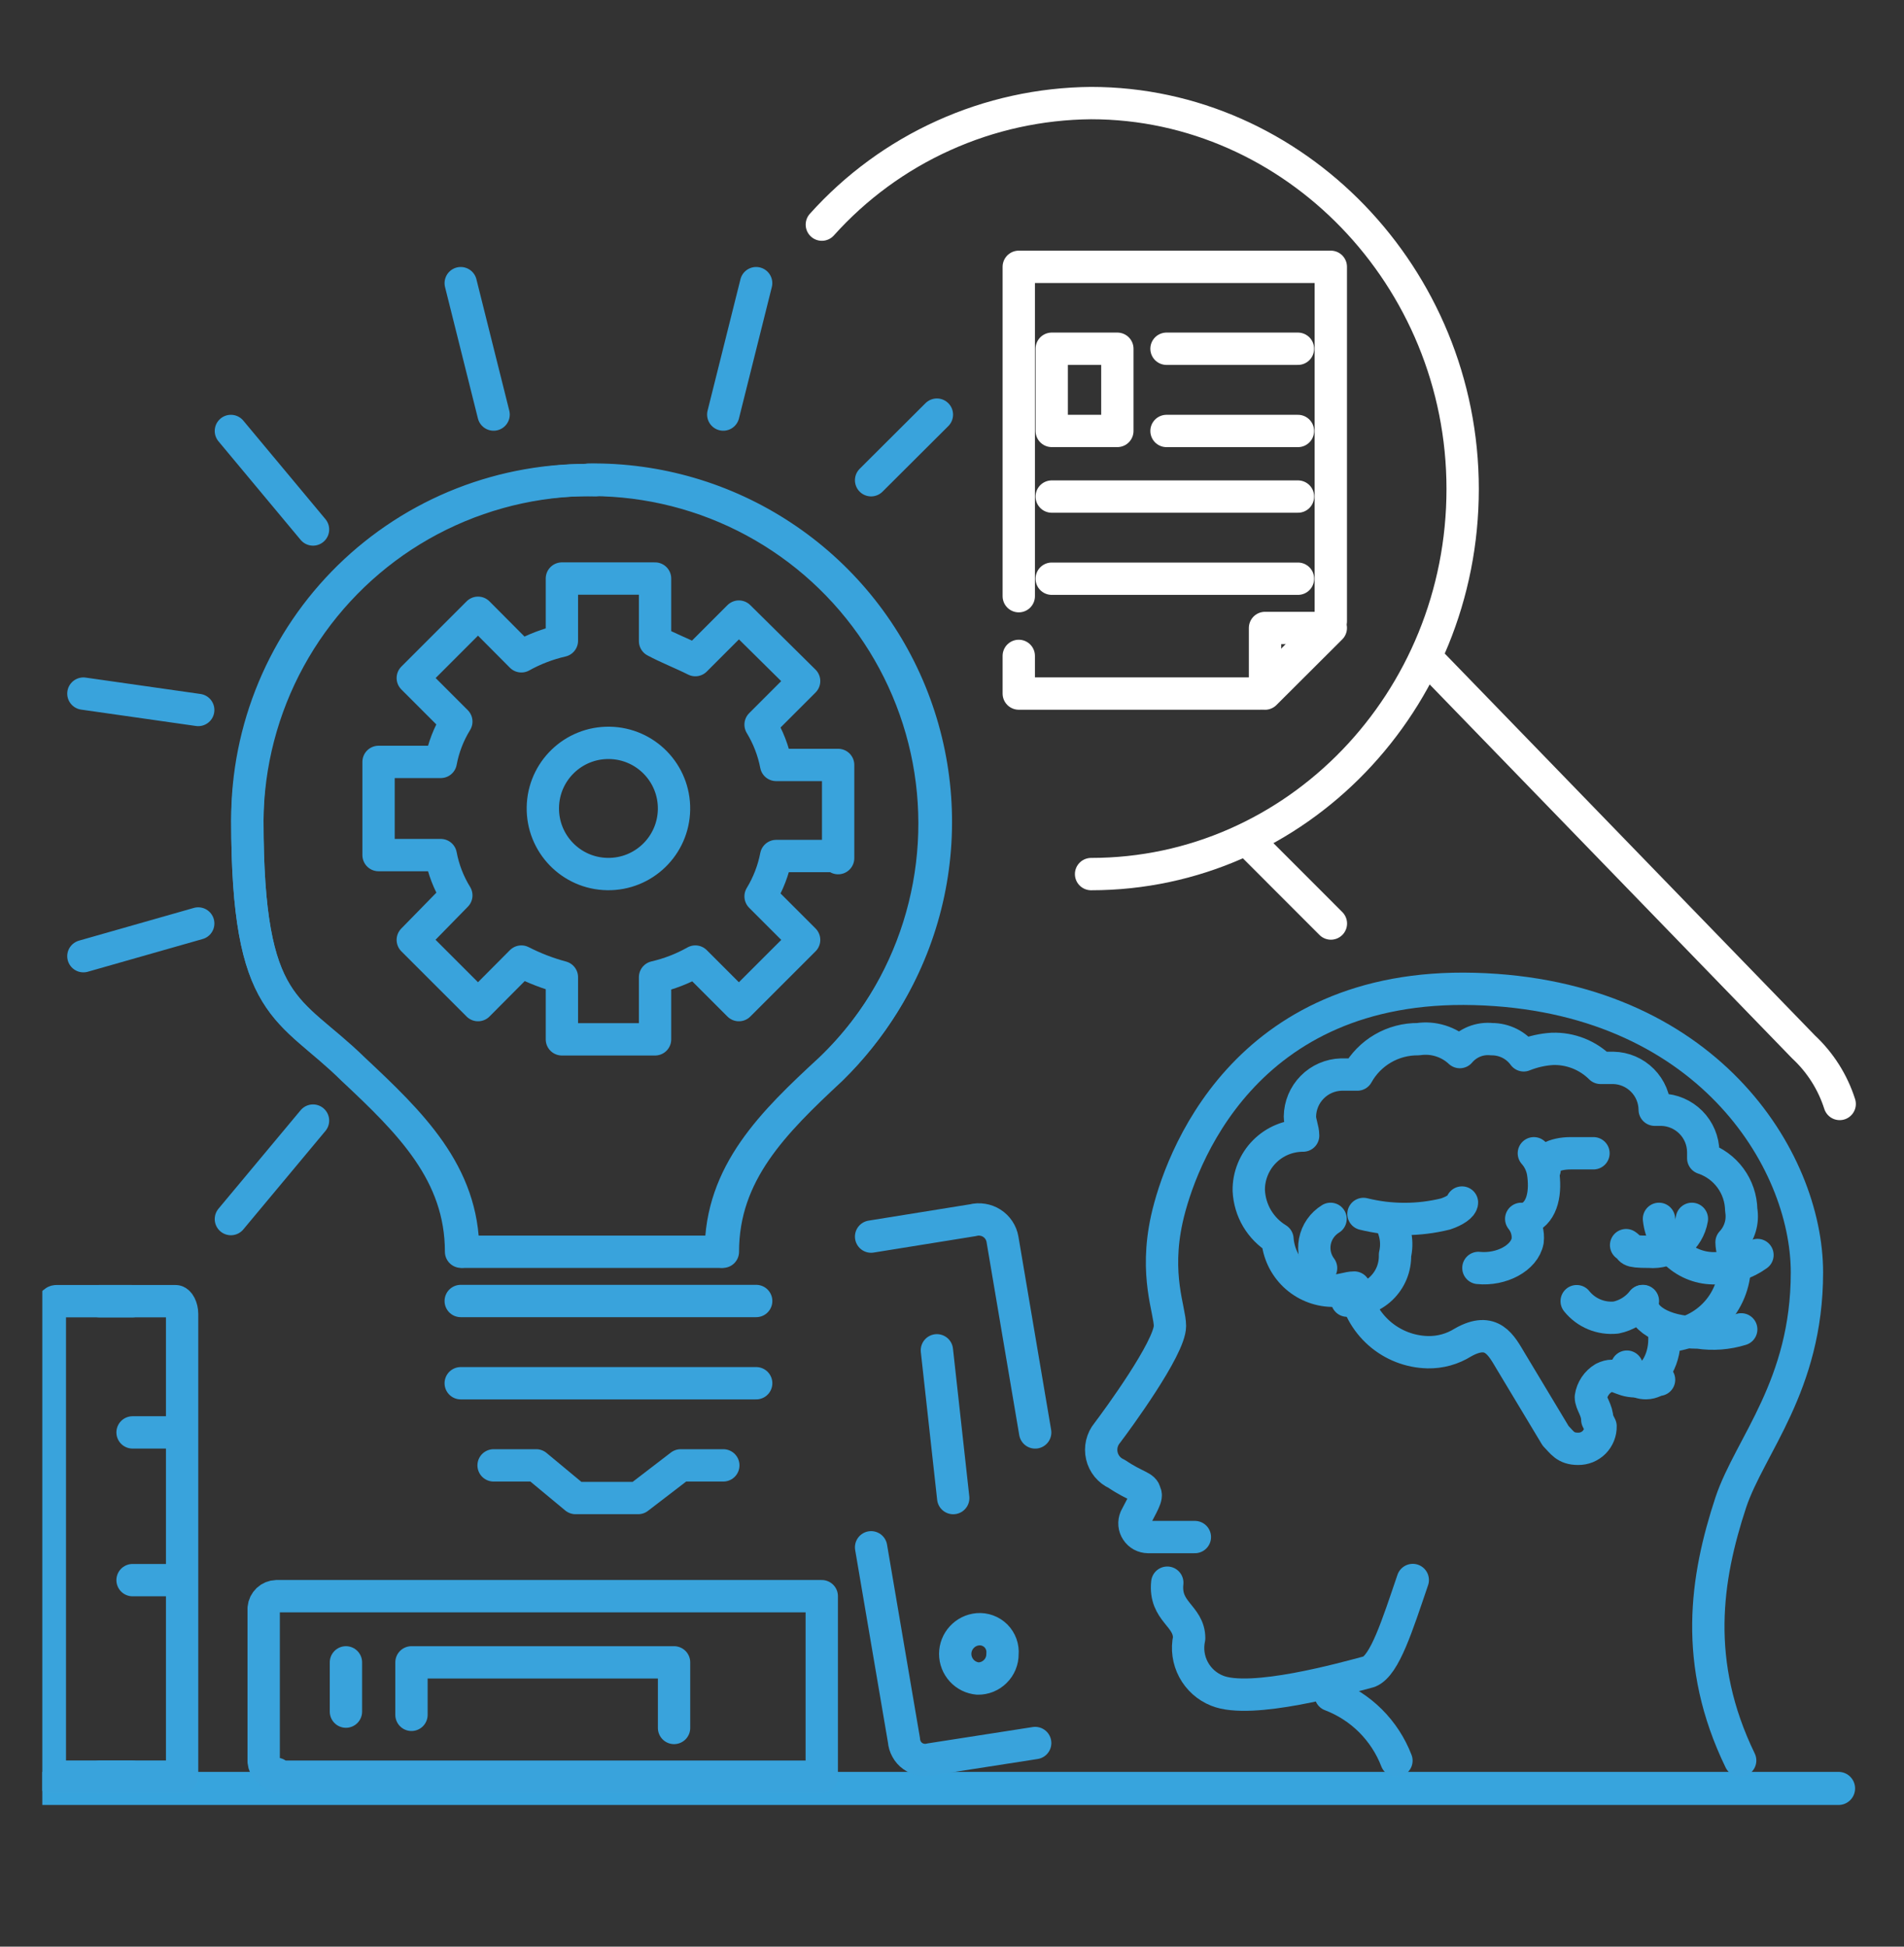 <svg width="45" height="46" viewBox="0 0 45 46" fill="none" xmlns="http://www.w3.org/2000/svg">
<rect x="0" y="0" width="45" height="46" fill="#333333" stroke="none"/>
<g clip-path="url(#clip0_2769_11000)">
<path d="M0.76 42.261H43.453" stroke="#37A4DD" stroke-width="0.782" stroke-linecap="round" stroke-linejoin="round"/>
<path d="M19.424 5.308C20.227 4.413 21.207 3.695 22.303 3.201C23.398 2.706 24.585 2.446 25.787 2.436C30.582 2.436 34.569 6.539 34.569 11.555C34.569 16.57 30.641 20.655 25.787 20.655" stroke="white" stroke-width="0.764" stroke-linecap="round" stroke-linejoin="round"/>
<path d="M31.455 21.823L29.514 19.881" stroke="white" stroke-width="0.764" stroke-linecap="round" stroke-linejoin="round"/>
<path d="M33.777 15.612L42.626 24.739C43.022 25.108 43.316 25.572 43.48 26.087" stroke="white" stroke-width="0.764" stroke-linecap="round" stroke-linejoin="round"/>
<path d="M3.128 30.747H1.331C1.254 30.747 1.178 30.895 1.178 31.048V41.982H3.115" stroke="#39A3DC" stroke-width="0.764" stroke-linecap="round" stroke-linejoin="round"/>
<path d="M2.354 30.747H4.151C4.228 30.747 4.304 30.895 4.304 31.048V41.982H2.367" stroke="#39A3DC" stroke-width="0.764" stroke-linecap="round" stroke-linejoin="round"/>
<path d="M3.133 33.848H4.297" stroke="#39A3DC" stroke-width="0.764" stroke-linecap="round" stroke-linejoin="round"/>
<path d="M3.133 37.339H4.297" stroke="#39A3DC" stroke-width="0.764" stroke-linecap="round" stroke-linejoin="round"/>
<path d="M24.466 33.849L23.693 29.284C23.68 29.206 23.65 29.133 23.607 29.068C23.564 29.003 23.507 28.947 23.441 28.905C23.375 28.863 23.301 28.835 23.224 28.823C23.147 28.81 23.068 28.814 22.992 28.834L20.588 29.221" stroke="#39A3DC" stroke-width="0.764" stroke-linecap="round" stroke-linejoin="round"/>
<path d="M20.588 36.563L21.365 41.125C21.37 41.197 21.391 41.268 21.427 41.332C21.462 41.396 21.511 41.452 21.57 41.494C21.63 41.537 21.697 41.567 21.769 41.58C21.841 41.594 21.915 41.592 21.985 41.574L24.466 41.188" stroke="#39A3DC" stroke-width="0.764" stroke-linecap="round" stroke-linejoin="round"/>
<path d="M22.143 31.908L22.529 35.4" stroke="#39A3DC" stroke-width="0.764" stroke-linecap="round" stroke-linejoin="round"/>
<path d="M23.693 39.085C23.694 39.161 23.679 39.237 23.65 39.308C23.621 39.379 23.578 39.443 23.523 39.497C23.469 39.551 23.404 39.594 23.333 39.623C23.262 39.651 23.186 39.666 23.109 39.664C22.964 39.651 22.828 39.585 22.73 39.477C22.631 39.369 22.576 39.228 22.576 39.082C22.576 38.936 22.631 38.795 22.73 38.688C22.828 38.58 22.964 38.513 23.109 38.5C23.188 38.493 23.267 38.504 23.341 38.531C23.415 38.558 23.482 38.601 23.538 38.656C23.593 38.712 23.636 38.779 23.663 38.853C23.69 38.927 23.7 39.006 23.693 39.085Z" stroke="#39A3DC" stroke-width="0.764" stroke-linecap="round" stroke-linejoin="round"/>
<path d="M37.828 33.701C37.83 33.771 37.817 33.841 37.791 33.907C37.765 33.972 37.726 34.032 37.677 34.082C37.627 34.132 37.568 34.171 37.503 34.198C37.438 34.224 37.368 34.237 37.297 34.236C36.996 34.236 36.92 34.083 36.767 33.93L35.711 32.173C35.482 31.791 35.262 31.333 34.574 31.724C34.325 31.88 34.036 31.959 33.743 31.953C33.32 31.943 32.914 31.784 32.597 31.505C32.28 31.225 32.071 30.843 32.008 30.425C31.855 30.425 31.702 30.501 31.478 30.501C31.15 30.493 30.837 30.364 30.599 30.138C30.362 29.912 30.217 29.606 30.192 29.279C29.994 29.158 29.829 28.99 29.71 28.791C29.592 28.591 29.525 28.365 29.514 28.133C29.511 27.963 29.543 27.794 29.607 27.636C29.67 27.479 29.764 27.335 29.884 27.214C30.004 27.093 30.146 26.997 30.303 26.932C30.46 26.867 30.629 26.834 30.799 26.834C30.799 26.681 30.723 26.529 30.723 26.385C30.726 26.125 30.83 25.876 31.013 25.691C31.195 25.506 31.442 25.399 31.702 25.392H32.08C32.222 25.136 32.431 24.923 32.684 24.776C32.937 24.629 33.225 24.553 33.518 24.556C33.694 24.529 33.875 24.543 34.045 24.596C34.216 24.649 34.372 24.739 34.502 24.861C34.593 24.753 34.71 24.668 34.842 24.614C34.973 24.561 35.116 24.541 35.257 24.556C35.404 24.555 35.549 24.59 35.681 24.656C35.812 24.722 35.925 24.819 36.012 24.938C36.229 24.851 36.458 24.799 36.691 24.785C36.901 24.778 37.11 24.815 37.306 24.892C37.501 24.969 37.679 25.086 37.828 25.234H38.129C38.389 25.239 38.636 25.345 38.819 25.53C39.002 25.714 39.106 25.963 39.108 26.223H39.27C39.531 26.229 39.779 26.336 39.963 26.521C40.147 26.706 40.251 26.955 40.255 27.216V27.369C40.512 27.455 40.737 27.618 40.898 27.837C41.059 28.056 41.148 28.32 41.153 28.591C41.176 28.728 41.168 28.868 41.128 29C41.088 29.133 41.019 29.254 40.924 29.355C40.924 29.508 41.001 29.737 41.001 29.89C40.999 30.332 40.824 30.757 40.513 31.071C40.202 31.386 39.78 31.565 39.338 31.571V31.647C39.338 32.182 39.037 32.641 38.659 32.641C38.282 32.641 38.21 32.411 37.9 32.564C37.819 32.612 37.751 32.677 37.699 32.755C37.647 32.833 37.612 32.921 37.599 33.014C37.599 33.166 37.751 33.319 37.751 33.548L37.828 33.701Z" stroke="#39A3DC" stroke-width="0.764" stroke-linecap="round" stroke-linejoin="round"/>
<path d="M41.537 29.656C41.265 29.852 40.941 29.96 40.607 29.966C40.268 29.992 39.933 29.884 39.672 29.667C39.411 29.45 39.245 29.14 39.209 28.802" stroke="#39A3DC" stroke-width="0.764" stroke-linecap="round" stroke-linejoin="round"/>
<path d="M39.987 28.802C39.947 29.036 39.821 29.245 39.633 29.389C39.446 29.533 39.211 29.601 38.975 29.58C38.432 29.58 38.589 29.526 38.432 29.423" stroke="#39A3DC" stroke-width="0.764" stroke-linecap="round" stroke-linejoin="round"/>
<path d="M41.153 31.413C40.827 31.514 40.483 31.54 40.146 31.489C39.292 31.489 38.753 31.116 38.829 30.743" stroke="#39A3DC" stroke-width="0.764" stroke-linecap="round" stroke-linejoin="round"/>
<path d="M32.818 28.802C32.9 28.926 32.956 29.065 32.982 29.211C33.008 29.358 33.004 29.507 32.97 29.652C32.974 29.799 32.948 29.946 32.892 30.083C32.836 30.22 32.751 30.343 32.645 30.445C32.538 30.547 32.411 30.625 32.272 30.675C32.133 30.725 31.985 30.746 31.838 30.735" stroke="#39A3DC" stroke-width="0.764" stroke-linecap="round" stroke-linejoin="round"/>
<path d="M34.553 28.416C34.553 28.493 34.395 28.61 34.166 28.686C33.529 28.844 32.862 28.844 32.225 28.686" stroke="#39A3DC" stroke-width="0.764" stroke-linecap="round" stroke-linejoin="round"/>
<path d="M36.252 27.252C36.365 27.378 36.439 27.534 36.468 27.701C36.539 28.151 36.468 28.636 36.103 28.789" stroke="#39A3DC" stroke-width="0.764" stroke-linecap="round" stroke-linejoin="round"/>
<path d="M37.661 27.252H37.122C36.735 27.252 36.429 27.405 36.506 27.639" stroke="#39A3DC" stroke-width="0.764" stroke-linecap="round" stroke-linejoin="round"/>
<path d="M35.953 28.802C36.012 28.875 36.056 28.958 36.082 29.048C36.108 29.137 36.116 29.231 36.105 29.324C36.029 29.728 35.485 30.016 34.941 29.962" stroke="#39A3DC" stroke-width="0.764" stroke-linecap="round" stroke-linejoin="round"/>
<path d="M38.819 30.747C38.663 30.946 38.441 31.083 38.194 31.134C38.019 31.152 37.842 31.127 37.679 31.059C37.517 30.992 37.374 30.884 37.264 30.747" stroke="#39A3DC" stroke-width="0.764" stroke-linecap="round" stroke-linejoin="round"/>
<path d="M39.211 32.604C39.134 32.604 39.053 32.685 38.901 32.685C38.791 32.686 38.685 32.647 38.602 32.575C38.519 32.503 38.465 32.403 38.451 32.294" stroke="#39A3DC" stroke-width="0.764" stroke-linecap="round" stroke-linejoin="round"/>
<path d="M31.223 29.966C31.156 29.877 31.108 29.775 31.083 29.666C31.058 29.557 31.056 29.444 31.077 29.335C31.098 29.225 31.142 29.121 31.206 29.029C31.27 28.938 31.352 28.86 31.447 28.802" stroke="#39A3DC" stroke-width="0.764" stroke-linecap="round" stroke-linejoin="round"/>
<path d="M28.24 36.321H27.134C27.081 36.32 27.028 36.307 26.982 36.282C26.935 36.256 26.895 36.22 26.866 36.175C26.836 36.131 26.818 36.08 26.813 36.027C26.808 35.974 26.817 35.92 26.837 35.871C26.986 35.575 27.134 35.35 27.058 35.278C27.058 35.13 26.837 35.13 26.393 34.828C26.305 34.789 26.228 34.73 26.167 34.656C26.106 34.581 26.063 34.494 26.042 34.401C26.02 34.307 26.02 34.21 26.042 34.117C26.064 34.023 26.107 33.936 26.168 33.862C26.393 33.566 27.651 31.853 27.651 31.332C27.651 30.959 27.282 30.141 27.579 28.802C27.876 27.463 29.377 23.221 34.846 23.369C40.315 23.517 42.706 27.391 42.706 30.069C42.706 32.748 41.358 34.159 40.908 35.498C40.315 37.296 40.009 39.295 41.128 41.601" stroke="#39A3DC" stroke-width="0.764" stroke-linecap="round" stroke-linejoin="round"/>
<path d="M33.004 41.605C32.868 41.252 32.66 40.932 32.392 40.664C32.124 40.397 31.803 40.19 31.449 40.055" stroke="#39A3DC" stroke-width="0.764" stroke-linecap="round" stroke-linejoin="round"/>
<path d="M33.39 37.336C33.021 38.419 32.729 39.349 32.361 39.502C31.772 39.659 29.566 40.279 28.765 39.951C28.526 39.856 28.329 39.679 28.208 39.452C28.087 39.225 28.05 38.963 28.105 38.711C28.105 38.172 27.516 38.095 27.588 37.399" stroke="#39A3DC" stroke-width="0.764" stroke-linecap="round" stroke-linejoin="round"/>
<path d="M6.534 41.983H19.422V37.718H6.534C6.457 37.72 6.384 37.75 6.329 37.802C6.273 37.855 6.239 37.925 6.232 38.001V41.628C6.239 41.704 6.273 41.776 6.329 41.829C6.384 41.882 6.457 41.913 6.534 41.916V41.983Z" stroke="#39A3DC" stroke-width="0.764" stroke-linecap="round" stroke-linejoin="round"/>
<path d="M15.931 40.832V39.282H9.725V40.522" stroke="#39A3DC" stroke-width="0.764" stroke-linecap="round" stroke-linejoin="round"/>
<path d="M8.176 40.446V39.282" stroke="#39A3DC" stroke-width="0.764" stroke-linecap="round" stroke-linejoin="round"/>
<path d="M14.065 11.347C12.993 11.319 11.927 11.506 10.928 11.898C9.93 12.29 9.021 12.878 8.254 13.628C7.488 14.378 6.879 15.274 6.466 16.263C6.052 17.252 5.841 18.315 5.846 19.387C5.846 23.926 6.834 23.773 8.358 25.265C9.706 26.528 10.947 27.719 10.947 29.579H17.036C17.036 27.719 18.254 26.528 19.624 25.265C20.798 24.142 21.606 22.691 21.943 21.102C22.28 19.513 22.131 17.859 21.516 16.356C20.9 14.852 19.846 13.569 18.49 12.674C17.135 11.778 15.541 11.311 13.917 11.334L14.065 11.347Z" stroke="#39A3DC" stroke-width="0.764" stroke-linecap="round" stroke-linejoin="round"/>
<path d="M17.085 29.579C17.085 27.718 18.29 26.527 19.647 25.264C20.601 24.33 21.311 23.174 21.712 21.9C22.113 20.626 22.194 19.272 21.947 17.959C21.699 16.646 21.132 15.415 20.295 14.374C19.458 13.332 18.377 12.514 17.148 11.99C15.919 11.467 14.58 11.255 13.249 11.373C11.918 11.491 10.637 11.935 9.519 12.666C8.402 13.398 7.482 14.394 6.841 15.566C6.2 16.738 5.858 18.05 5.846 19.386C5.846 23.925 6.825 23.772 8.335 25.264C9.684 26.527 10.897 27.718 10.897 29.579" stroke="#39A3DC" stroke-width="0.764" stroke-linecap="round" stroke-linejoin="round"/>
<path d="M19.809 20.278V18.076H18.344C18.279 17.739 18.154 17.416 17.976 17.123L19.005 16.094L17.463 14.57L16.434 15.599C16.142 15.451 15.774 15.307 15.482 15.15V13.671H13.28V15.141C12.945 15.218 12.622 15.342 12.322 15.509L11.298 14.48L9.756 16.022L10.785 17.051C10.605 17.343 10.48 17.666 10.417 18.004H8.947V20.206H10.417C10.48 20.543 10.605 20.866 10.785 21.158L9.756 22.21L11.298 23.751L12.322 22.722C12.628 22.878 12.948 23.002 13.28 23.091V24.56H15.482V23.091C15.815 23.014 16.136 22.89 16.434 22.722L17.463 23.751L19.005 22.21L17.976 21.181C18.154 20.888 18.279 20.565 18.344 20.228H19.809V20.278Z" stroke="#39A3DC" stroke-width="0.764" stroke-linecap="round" stroke-linejoin="round"/>
<path d="M15.93 19.129C15.944 18.273 15.261 17.568 14.405 17.554C13.549 17.54 12.843 18.223 12.83 19.079C12.816 19.936 13.499 20.641 14.355 20.654C15.211 20.668 15.916 19.985 15.93 19.129Z" stroke="#39A3DC" stroke-width="0.764" stroke-linecap="round" stroke-linejoin="round"/>
<path d="M17.095 34.627H16.088L15.082 35.399H13.603L12.673 34.627H11.666" stroke="#39A3DC" stroke-width="0.764" stroke-linecap="round" stroke-linejoin="round"/>
<path d="M10.889 30.743H17.872" stroke="#39A3DC" stroke-width="0.764" stroke-linecap="round" stroke-linejoin="round"/>
<path d="M10.889 32.686H17.872" stroke="#39A3DC" stroke-width="0.764" stroke-linecap="round" stroke-linejoin="round"/>
<path d="M1.971 22.595L4.685 21.822" stroke="#39A3DC" stroke-width="0.764" stroke-linecap="round" stroke-linejoin="round"/>
<path d="M5.457 28.807L7.398 26.48" stroke="#39A3DC" stroke-width="0.764" stroke-linecap="round" stroke-linejoin="round"/>
<path d="M10.889 6.691L11.666 9.796" stroke="#39A3DC" stroke-width="0.764" stroke-linecap="round" stroke-linejoin="round"/>
<path d="M5.457 10.184L7.398 12.512" stroke="#39A3DC" stroke-width="0.764" stroke-linecap="round" stroke-linejoin="round"/>
<path d="M1.971 16.39L4.685 16.777" stroke="#39A3DC" stroke-width="0.764" stroke-linecap="round" stroke-linejoin="round"/>
<path d="M17.871 6.691L17.094 9.796" stroke="#39A3DC" stroke-width="0.764" stroke-linecap="round" stroke-linejoin="round"/>
<path d="M22.143 9.798L20.588 11.348" stroke="#39A3DC" stroke-width="0.764" stroke-linecap="round" stroke-linejoin="round"/>
<path d="M24.078 14.088V6.305H31.453V14.681L29.772 16.389H24.078V15.499" stroke="white" stroke-width="0.764" stroke-linecap="round" stroke-linejoin="round"/>
<path d="M29.898 14.839H31.453L29.898 16.39V14.839Z" stroke="white" stroke-width="0.764" stroke-linecap="round" stroke-linejoin="round"/>
<path d="M26.408 8.241H24.857V10.183H26.408V8.241Z" stroke="white" stroke-width="0.764" stroke-linecap="round" stroke-linejoin="round"/>
<path d="M27.57 8.241H30.676" stroke="white" stroke-width="0.764" stroke-linecap="round" stroke-linejoin="round"/>
<path d="M27.57 10.184H30.676" stroke="white" stroke-width="0.764" stroke-linecap="round" stroke-linejoin="round"/>
<path d="M24.857 11.734H30.677" stroke="white" stroke-width="0.764" stroke-linecap="round" stroke-linejoin="round"/>
<path d="M24.857 13.675H30.677" stroke="white" stroke-width="0.764" stroke-linecap="round" stroke-linejoin="round"/>
</g>
<defs>
<clipPath id="clip0_2769_11000">
<rect width="43.2" height="43.2" fill="white" transform="translate(1 1)"/>
</clipPath>
</defs>
</svg>
